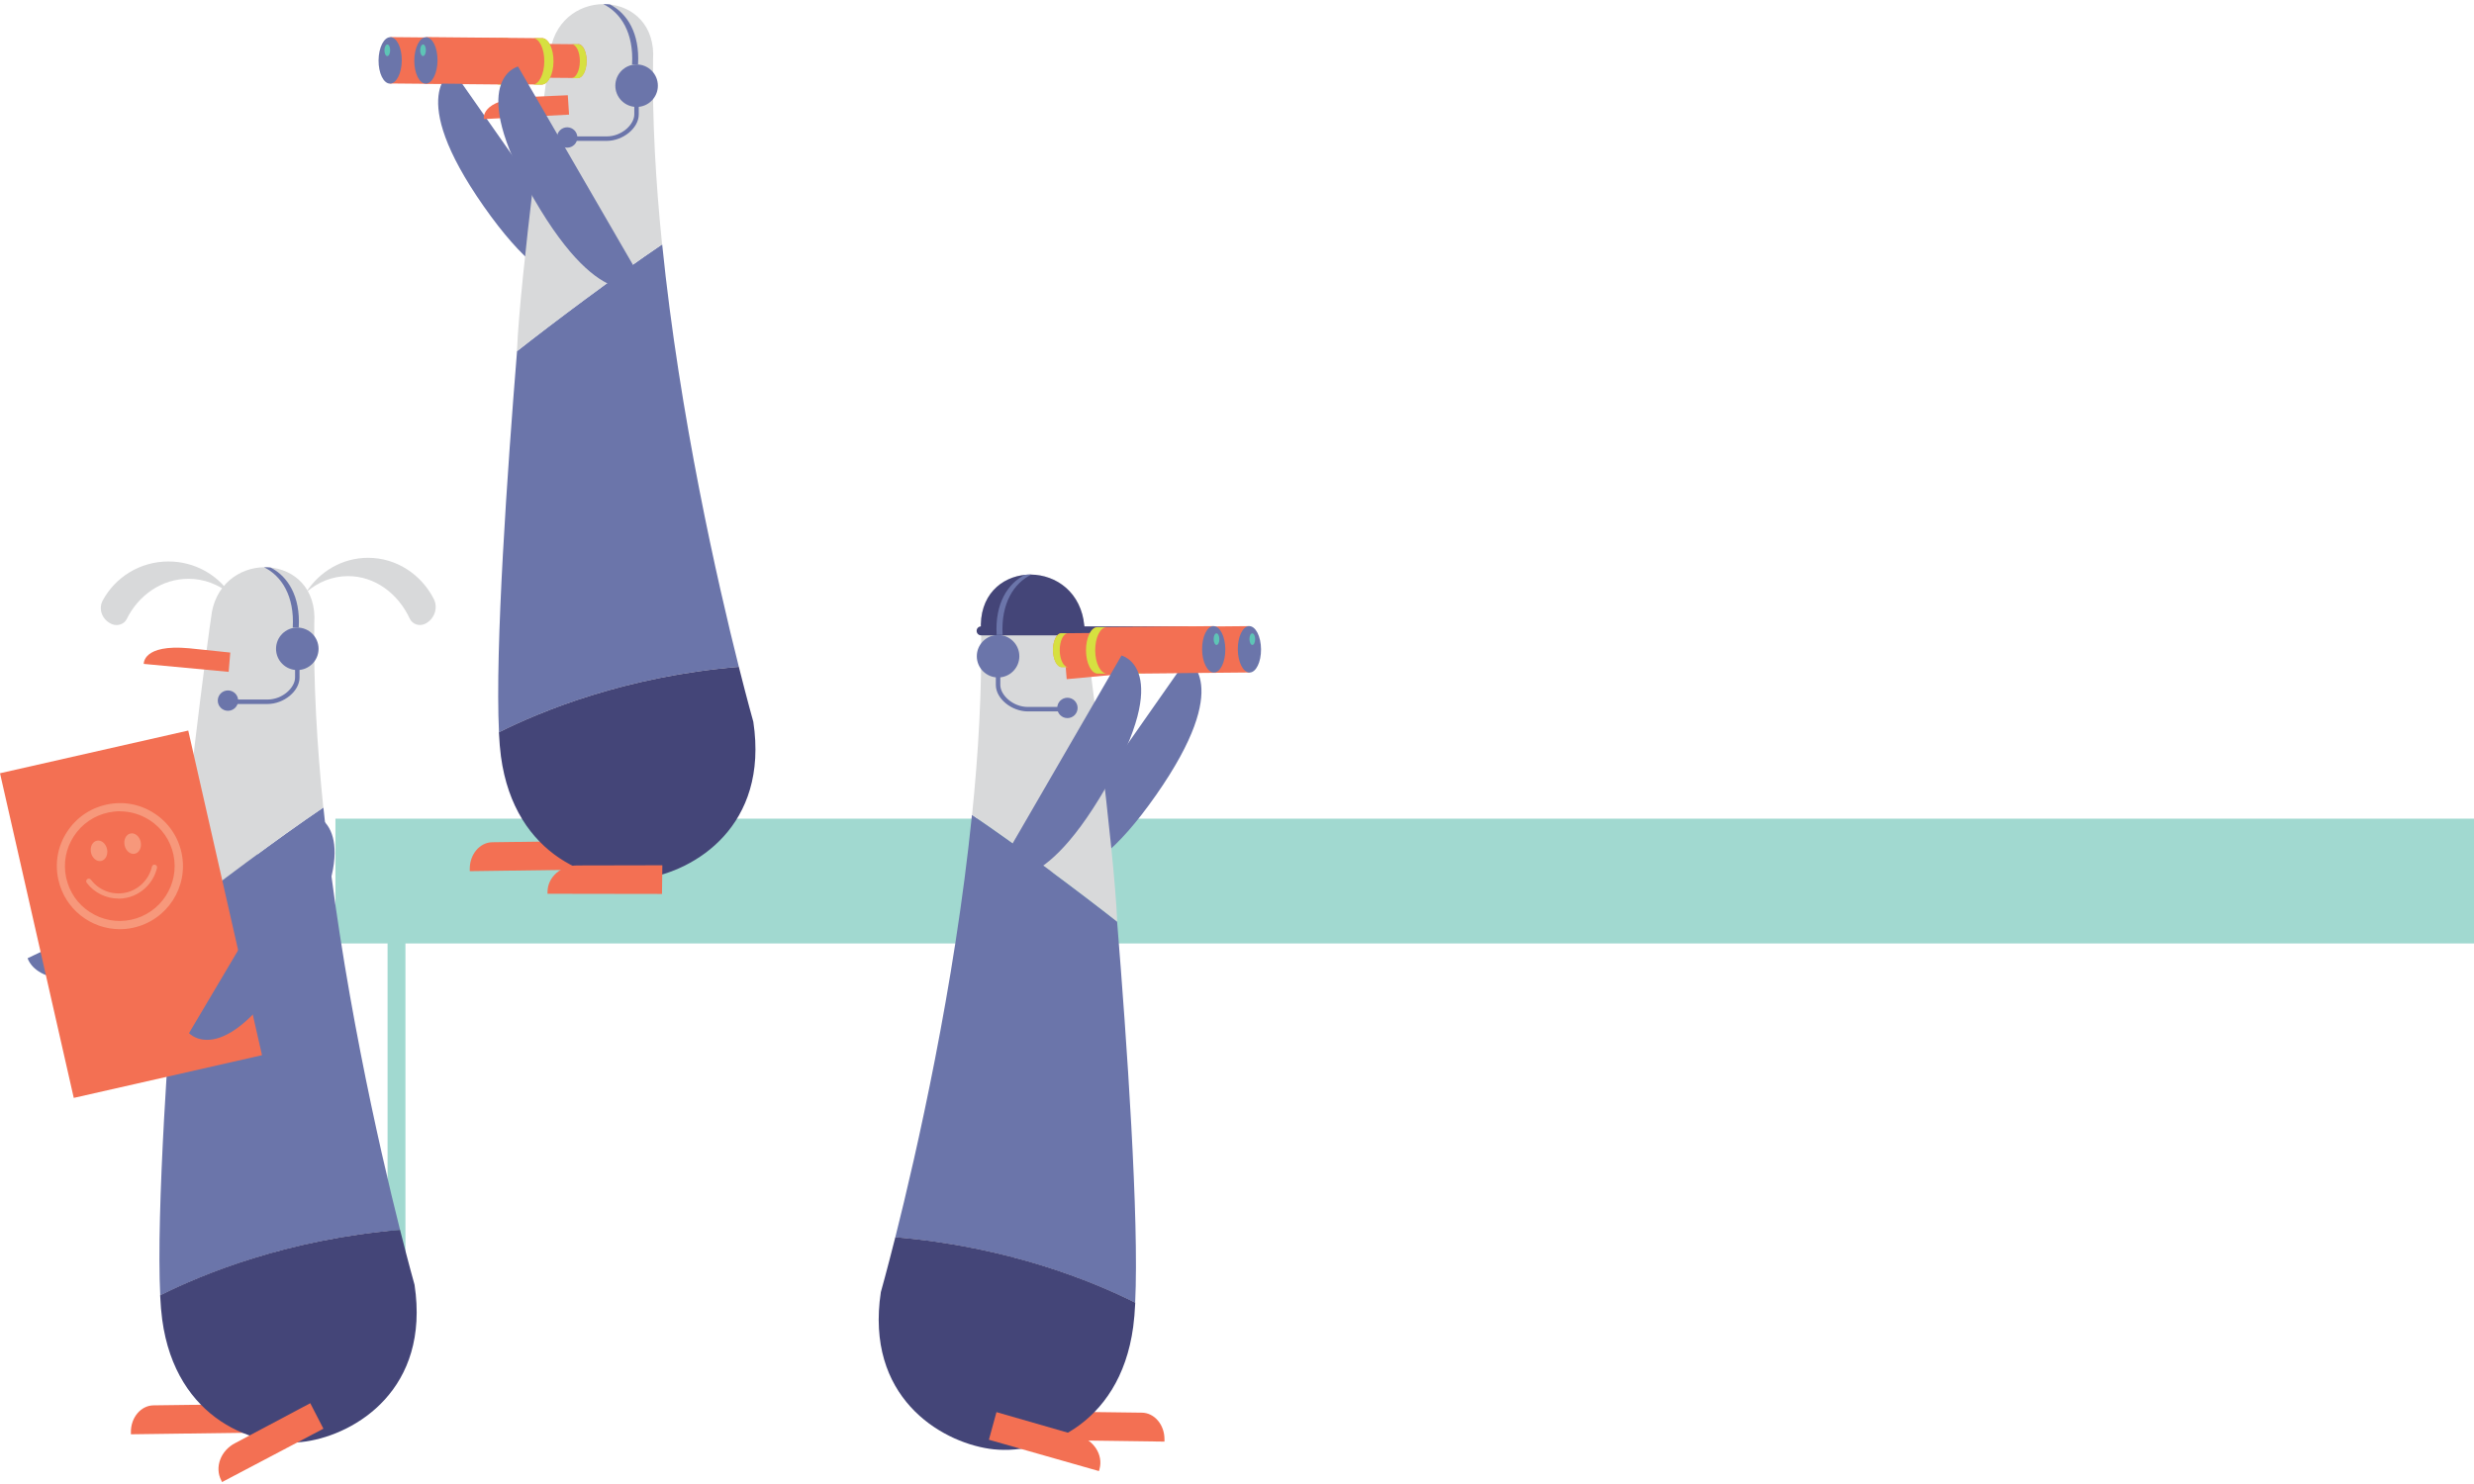 <?xml version="1.0" encoding="UTF-8"?>
<svg xmlns="http://www.w3.org/2000/svg" width="405" height="243" viewBox="0 0 405 243" fill="none">
  <path d="M54.912 134.051H544.809V154.486H54.912V134.051Z" fill="#A1D9D0"></path>
  <path d="M63.445 144.902H66.371V223.131H63.445V144.902Z" fill="#A1D9D0"></path>
  <path d="M88.811 7.247L74.928 7.115L74.885 12.657L88.753 12.774C89.513 12.774 90.157 11.546 90.172 10.011C90.186 8.475 89.572 7.232 88.811 7.218V7.247Z" fill="#F37053"></path>
  <path d="M88.81 7.247H87.713C88.474 7.247 89.088 8.505 89.073 10.04C89.059 11.575 88.43 12.804 87.669 12.804H88.766C89.527 12.804 90.171 11.575 90.185 10.04C90.2 8.505 89.585 7.262 88.825 7.247H88.81Z" fill="#D6E040"></path>
  <path d="M82.205 12.758C81.438 12.751 80.827 11.502 80.841 9.968C80.854 8.433 81.487 7.195 82.255 7.202C83.022 7.209 83.633 8.458 83.62 9.992C83.606 11.527 82.973 12.765 82.205 12.758Z" fill="#6B75AA"></path>
  <path d="M81.887 10.664C81.693 10.663 81.538 10.354 81.542 9.974C81.545 9.594 81.705 9.288 81.899 9.29C82.093 9.292 82.247 9.601 82.244 9.98C82.24 10.36 82.081 10.666 81.887 10.664Z" fill="#5EC4B6"></path>
  <path d="M82.886 6.253L63.898 6.077L63.825 13.666L82.813 13.842C83.866 13.842 84.729 12.16 84.744 10.054C84.759 7.949 83.925 6.253 82.871 6.238L82.886 6.253Z" fill="#F37053"></path>
  <path d="M82.885 6.252H81.378C82.432 6.252 83.266 7.963 83.251 10.069C83.236 12.16 82.373 13.856 81.32 13.856H82.827C83.88 13.856 84.743 12.175 84.758 10.069C84.772 7.963 83.938 6.267 82.885 6.252Z" fill="#D6E040"></path>
  <path d="M63.837 13.691C62.787 13.682 61.951 11.972 61.969 9.873C61.988 7.773 62.855 6.079 63.905 6.088C64.955 6.097 65.791 7.807 65.773 9.907C65.754 12.006 64.888 13.701 63.837 13.691Z" fill="#6B75AA"></path>
  <path d="M63.394 9.184C63.135 9.181 62.93 8.754 62.934 8.229C62.939 7.704 63.152 7.281 63.411 7.283C63.669 7.285 63.875 7.713 63.87 8.238C63.866 8.762 63.652 9.186 63.394 9.184Z" fill="#5EC4B6"></path>
  <path d="M41.707 139.126L4.521 156.907C4.521 156.907 6.818 165.358 27.313 155.562C47.807 145.765 41.707 139.126 41.707 139.126Z" fill="#6B75AA"></path>
  <path d="M46.637 234.522L21.431 234.859V234.522C21.402 232.11 23.07 230.136 25.147 230.121L46.564 229.843L46.622 234.537L46.637 234.522Z" fill="#F37053"></path>
  <path d="M65.493 201.403C62.055 187.746 55.794 160.343 52.942 132.225C45.613 137.167 34.788 145.282 29.185 149.713C27.605 169.205 25.557 198.493 26.23 212.121C33.105 208.67 46.959 202.938 65.508 201.403H65.493Z" fill="#6B75AA"></path>
  <path d="M26.215 212.121C26.288 213.642 26.405 214.972 26.551 216.069C28.775 232.592 41.999 237.257 50.118 236.029C58.237 234.815 70.437 227.489 67.863 210.381C67.863 210.381 66.927 207.076 65.493 201.388C46.929 202.924 33.09 208.655 26.215 212.106V212.121Z" fill="#444578"></path>
  <path d="M34.669 100.362C34.128 103.608 29.608 138.249 29.169 149.713C34.772 145.297 45.597 137.181 52.926 132.224C51.887 122.076 51.302 111.826 51.448 102.102C52.253 90.507 36.527 89.761 34.655 100.362H34.669Z" fill="#D8D9DA"></path>
  <path d="M52.927 233.952L36.352 242.682L36.206 242.374C35.109 240.24 36.133 237.505 38.518 236.292L50.791 229.77L52.941 233.937L52.927 233.952Z" fill="#F37053"></path>
  <path d="M37.434 110.013L23.537 108.712C23.537 108.712 23.303 105.436 30.968 106.153L37.697 106.855L37.434 110.013Z" fill="#F37053"></path>
  <path d="M0.002 126.617L30.816 119.625L42.889 172.785L12.075 179.777L0.002 126.617Z" fill="#F37053"></path>
  <path d="M30.94 169.175L51.947 133.716C51.947 133.716 60.168 136.743 48.597 156.293C37.026 175.843 30.94 169.175 30.94 169.175Z" fill="#6B75AA"></path>
  <path d="M60.255 91.34C64.921 91.34 68.959 94.075 71.007 98.067C71.782 99.587 71.08 101.459 69.529 102.176C68.622 102.585 67.51 102.219 67.086 101.313C65.155 97.16 61.352 94.338 56.978 94.338C54.403 94.338 52.048 95.318 50.132 96.97C52.311 93.578 56.027 91.34 60.255 91.34Z" fill="#D8D9DA"></path>
  <path d="M27.574 91.94C22.908 91.94 18.87 94.528 16.822 98.315C16.047 99.763 16.749 101.532 18.3 102.19C19.207 102.585 20.318 102.234 20.743 101.371C22.674 97.453 26.477 94.777 30.851 94.777C33.426 94.777 35.781 95.713 37.697 97.263C35.518 94.06 31.802 91.94 27.574 91.94Z" fill="#D8D9DA"></path>
  <path d="M97.777 45.309L74.137 11.546C74.137 11.546 66.165 15.201 79.199 33.801C92.233 52.415 97.777 45.309 97.777 45.309Z" fill="#6B75AA"></path>
  <path d="M102.107 142.314L76.902 142.65V142.314C76.873 139.901 78.541 137.927 80.618 137.913L102.034 137.635L102.093 142.329L102.107 142.314Z" fill="#F37053"></path>
  <path d="M120.95 109.194C117.512 95.537 111.251 68.134 108.399 40.016C101.07 44.958 90.245 53.073 84.642 57.504C83.062 76.996 81.014 106.284 81.687 119.912C88.562 116.461 102.416 110.729 120.965 109.194H120.95Z" fill="#6B75AA"></path>
  <path d="M81.672 119.927C81.745 121.448 81.862 122.779 82.008 123.875C84.232 140.398 97.456 145.063 105.575 143.835C113.694 142.621 125.894 135.295 123.32 118.187C123.32 118.187 122.384 114.882 120.95 109.194C102.386 110.73 88.547 116.462 81.672 119.913V119.927Z" fill="#444578"></path>
  <path d="M90.128 8.154C89.587 11.4 85.067 46.04 84.628 57.504C90.231 53.088 101.056 44.973 108.385 40.016C107.346 29.868 106.761 19.618 106.907 9.894C107.712 -1.702 91.986 -2.448 90.114 8.154H90.128Z" fill="#D8D9DA"></path>
  <path d="M108.369 146.379L89.63 146.35V146.013C89.659 143.601 91.853 141.685 94.531 141.714L108.428 141.685L108.369 146.379Z" fill="#F37053"></path>
  <path d="M93.156 18.77L79.215 19.501C79.215 19.501 78.513 16.299 86.193 15.889L92.951 15.597L93.156 18.77Z" fill="#F37053"></path>
  <path d="M94.663 7.247L80.78 7.115L80.736 12.657L94.604 12.774C95.365 12.774 96.009 11.546 96.023 10.011C96.038 8.475 95.423 7.232 94.663 7.218V7.247Z" fill="#F37053"></path>
  <path d="M94.662 7.247H93.565C94.325 7.247 94.94 8.505 94.925 10.04C94.91 11.575 94.281 12.804 93.521 12.804H94.618C95.379 12.804 96.022 11.575 96.037 10.04C96.052 8.505 95.437 7.262 94.676 7.247H94.662Z" fill="#D6E040"></path>
  <path d="M88.055 12.752C87.287 12.745 86.676 11.496 86.69 9.961C86.704 8.427 87.337 7.189 88.105 7.196C88.872 7.202 89.483 8.452 89.469 9.986C89.456 11.521 88.823 12.759 88.055 12.752Z" fill="#6B75AA"></path>
  <path d="M87.738 10.673C87.544 10.671 87.39 10.362 87.393 9.982C87.397 9.603 87.557 9.296 87.751 9.298C87.944 9.3 88.099 9.609 88.095 9.988C88.092 10.368 87.932 10.674 87.738 10.673Z" fill="#5EC4B6"></path>
  <path d="M88.738 6.253L69.75 6.077L69.677 13.666L88.665 13.842C89.718 13.842 90.581 12.16 90.596 10.054C90.61 7.963 89.776 6.253 88.723 6.238L88.738 6.253Z" fill="#F37053"></path>
  <path d="M88.737 6.252H87.23C88.283 6.252 89.117 7.963 89.102 10.069C89.088 12.175 88.225 13.856 87.171 13.856H88.678C89.731 13.856 90.595 12.175 90.609 10.069C90.624 7.978 89.79 6.267 88.737 6.252Z" fill="#D6E040"></path>
  <path d="M69.689 13.7C68.639 13.69 67.802 11.981 67.821 9.881C67.84 7.782 68.706 6.087 69.757 6.096C70.807 6.106 71.643 7.815 71.624 9.915C71.606 12.014 70.739 13.709 69.689 13.7Z" fill="#6B75AA"></path>
  <path d="M69.246 9.177C68.987 9.175 68.781 8.748 68.786 8.223C68.79 7.698 69.004 7.274 69.262 7.277C69.521 7.279 69.727 7.706 69.722 8.231C69.717 8.756 69.504 9.18 69.246 9.177Z" fill="#5EC4B6"></path>
  <path d="M84.803 10.888L105.459 46.552C105.459 46.552 98.788 52.24 87.407 32.573C76.026 12.921 84.818 10.888 84.818 10.888H84.803Z" fill="#6B75AA"></path>
  <path d="M37.698 115.277H43.783C46.475 115.277 49.035 113.171 49.035 110.949V106.84H48.304V110.949C48.304 112.572 46.285 114.546 43.783 114.546H37.698V115.277Z" fill="#6B75AA"></path>
  <path d="M37.319 116.389C36.398 116.389 35.651 115.642 35.651 114.722C35.651 113.801 36.398 113.055 37.319 113.055C38.24 113.055 38.986 113.801 38.986 114.722C38.986 115.642 38.24 116.389 37.319 116.389Z" fill="#6B75AA"></path>
  <path d="M48.669 109.72C46.746 109.72 45.187 108.162 45.187 106.24C45.187 104.318 46.746 102.76 48.669 102.76C50.592 102.76 52.15 104.318 52.15 106.24C52.15 108.162 50.592 109.72 48.669 109.72Z" fill="#6B75AA"></path>
  <path d="M47.924 102.76C48.231 97.599 46.081 94.294 43.228 92.89C43.579 92.89 43.945 92.89 44.296 92.934C47.105 94.367 49.211 97.642 48.904 102.76H47.924Z" fill="#6B75AA"></path>
  <path d="M93.229 23.068H99.315C102.006 23.068 104.566 20.963 104.566 18.74V14.631H103.835V18.74C103.835 20.363 101.816 22.337 99.315 22.337H93.229V23.068Z" fill="#6B75AA"></path>
  <path d="M92.848 24.18C91.927 24.18 91.18 23.433 91.18 22.513C91.18 21.592 91.927 20.846 92.848 20.846C93.769 20.846 94.516 21.592 94.516 22.513C94.516 23.433 93.769 24.18 92.848 24.18Z" fill="#6B75AA"></path>
  <path d="M170.63 141.758L194.27 107.995C194.27 107.995 202.243 111.651 189.208 130.25C176.174 148.865 170.63 141.758 170.63 141.758Z" fill="#6B75AA"></path>
  <path d="M165.421 235.722L190.627 236.058V235.722C190.656 233.309 188.988 231.335 186.911 231.32L165.495 231.042L165.436 235.736L165.421 235.722Z" fill="#F37053"></path>
  <path d="M146.564 202.602C150.002 188.944 156.263 161.542 159.115 133.423C166.444 138.366 177.27 146.481 182.872 150.912C184.452 170.403 186.5 199.692 185.827 213.32C178.952 209.869 165.099 204.137 146.549 202.602H146.564Z" fill="#6B75AA"></path>
  <path d="M185.844 213.32C185.771 214.841 185.654 216.172 185.507 217.268C183.284 233.792 170.059 238.456 161.941 237.228C153.822 236.014 141.621 228.688 144.196 211.58C144.196 211.58 145.132 208.275 146.566 202.587C165.13 204.123 178.968 209.855 185.844 213.306V213.32Z" fill="#444578"></path>
  <path d="M177.388 101.561C177.93 104.808 182.45 139.448 182.889 150.912C177.286 146.496 166.461 138.38 159.132 133.423C160.17 123.276 160.755 113.025 160.609 103.301C159.805 91.706 175.53 90.96 177.403 101.561H177.388Z" fill="#D8D9DA"></path>
  <path d="M161.881 235.751L179.903 240.883L179.991 240.561C180.635 238.237 179.055 235.78 176.48 235.078L163.124 231.232L161.881 235.765V235.751Z" fill="#F37053"></path>
  <path d="M174.623 111.212L188.521 109.911C188.521 109.911 188.755 106.635 181.089 107.352L174.36 108.054L174.623 111.212Z" fill="#F37053"></path>
  <path d="M194.298 104.033H160.608C160.198 104.033 159.877 103.711 159.877 103.301C159.877 102.892 160.198 102.57 160.608 102.57H194.298C194.707 102.57 195.029 102.892 195.029 103.301C195.029 103.711 194.707 104.033 194.298 104.033Z" fill="#444578"></path>
  <path d="M177.388 101.561C175.516 90.975 159.804 91.706 160.594 103.302H177.637C177.52 102.468 177.432 101.869 177.373 101.561H177.388Z" fill="#444578"></path>
  <path d="M174.359 116.491H168.274C165.582 116.491 163.022 114.385 163.022 112.163V108.054H163.754V112.163C163.754 113.786 165.772 115.76 168.274 115.76H174.359V116.491Z" fill="#6B75AA"></path>
  <path d="M174.741 117.587C173.82 117.587 173.073 116.841 173.073 115.92C173.073 115 173.82 114.253 174.741 114.253C175.662 114.253 176.408 115 176.408 115.92C176.408 116.841 175.662 117.587 174.741 117.587Z" fill="#6B75AA"></path>
  <path d="M163.388 110.934C161.465 110.934 159.906 109.376 159.906 107.454C159.906 105.532 161.465 103.974 163.388 103.974C165.31 103.974 166.869 105.532 166.869 107.454C166.869 109.376 165.31 110.934 163.388 110.934Z" fill="#6B75AA"></path>
  <path d="M164.134 103.959C163.827 98.798 165.977 95.493 168.83 94.089C168.479 94.089 168.113 94.089 167.762 94.133C164.953 95.566 162.847 98.842 163.154 103.959H164.134Z" fill="#6B75AA"></path>
  <path d="M179.597 103.696L193.48 103.564L193.523 109.106L179.655 109.223C178.895 109.223 178.251 107.995 178.236 106.46C178.222 104.924 178.836 103.681 179.597 103.667V103.696Z" fill="#F37053"></path>
  <path d="M179.597 103.696H180.694C179.934 103.696 179.319 104.954 179.334 106.489C179.349 108.025 179.978 109.253 180.738 109.253H179.641C178.88 109.253 178.237 108.025 178.222 106.489C178.208 104.954 178.822 103.711 179.583 103.696H179.597Z" fill="#D6E040"></path>
  <path d="M184.797 106.411C184.784 104.877 185.395 103.627 186.162 103.621C186.93 103.614 187.563 104.852 187.577 106.386C187.59 107.921 186.979 109.17 186.212 109.177C185.444 109.184 184.811 107.945 184.797 106.411Z" fill="#6B75AA"></path>
  <path d="M186.175 106.402C186.171 106.022 186.326 105.713 186.519 105.712C186.713 105.71 186.873 106.016 186.877 106.396C186.88 106.775 186.726 107.084 186.532 107.086C186.338 107.088 186.178 106.782 186.175 106.402Z" fill="#5EC4B6"></path>
  <path d="M185.507 102.702L204.495 102.526L204.568 110.115L185.58 110.291C184.527 110.291 183.664 108.609 183.649 106.504C183.635 104.398 184.469 102.702 185.522 102.687L185.507 102.702Z" fill="#F37053"></path>
  <path d="M185.507 102.702H187.014C185.96 102.702 185.127 104.412 185.141 106.518C185.156 108.609 186.019 110.305 187.072 110.305H185.566C184.512 110.305 183.649 108.624 183.635 106.518C183.62 104.412 184.454 102.716 185.507 102.702Z" fill="#D6E040"></path>
  <path d="M202.632 106.342C202.613 104.242 203.449 102.532 204.499 102.523C205.55 102.514 206.416 104.208 206.435 106.308C206.454 108.407 205.617 110.117 204.567 110.126C203.517 110.136 202.65 108.441 202.632 106.342Z" fill="#6B75AA"></path>
  <path d="M204.538 104.661C204.533 104.137 204.739 103.709 204.997 103.707C205.256 103.705 205.469 104.128 205.474 104.653C205.479 105.178 205.273 105.605 205.014 105.608C204.756 105.61 204.542 105.186 204.538 104.661Z" fill="#5EC4B6"></path>
  <path d="M173.745 103.696L187.628 103.564L187.672 109.106L173.804 109.223C173.043 109.223 172.4 107.995 172.385 106.46C172.37 104.924 172.985 103.681 173.745 103.667V103.696Z" fill="#F37053"></path>
  <path d="M173.746 103.696H174.843C174.082 103.696 173.468 104.954 173.482 106.489C173.497 108.025 174.126 109.253 174.887 109.253H173.79C173.029 109.253 172.385 108.025 172.371 106.489C172.356 104.954 172.97 103.711 173.731 103.696H173.746Z" fill="#D6E040"></path>
  <path d="M178.936 106.412C178.922 104.877 179.534 103.628 180.301 103.621C181.069 103.614 181.702 104.853 181.715 106.387C181.729 107.921 181.118 109.171 180.351 109.177C179.583 109.184 178.95 107.946 178.936 106.412Z" fill="#6B75AA"></path>
  <path d="M180.315 106.402C180.312 106.022 180.466 105.713 180.66 105.712C180.854 105.71 181.014 106.016 181.017 106.396C181.021 106.775 180.866 107.084 180.672 107.086C180.478 107.088 180.319 106.782 180.315 106.402Z" fill="#5EC4B6"></path>
  <path d="M179.654 102.702L198.642 102.526L198.715 110.115L179.727 110.291C178.674 110.291 177.81 108.609 177.796 106.504C177.781 104.413 178.615 102.702 179.668 102.687L179.654 102.702Z" fill="#F37053"></path>
  <path d="M179.653 102.702H181.16C180.107 102.702 179.273 104.412 179.288 106.518C179.302 108.624 180.165 110.305 181.219 110.305H179.712C178.659 110.305 177.796 108.624 177.781 106.518C177.766 104.427 178.6 102.716 179.653 102.702Z" fill="#D6E040"></path>
  <path d="M196.786 106.342C196.767 104.242 197.603 102.532 198.654 102.523C199.704 102.514 200.57 104.208 200.589 106.308C200.608 108.407 199.772 110.117 198.721 110.126C197.671 110.136 196.805 108.441 196.786 106.342Z" fill="#6B75AA"></path>
  <path d="M198.676 104.661C198.672 104.137 198.878 103.709 199.136 103.707C199.395 103.705 199.608 104.128 199.613 104.653C199.617 105.178 199.412 105.605 199.153 105.608C198.894 105.61 198.681 105.186 198.676 104.661Z" fill="#5EC4B6"></path>
  <path d="M183.591 107.337L162.935 143.001C162.935 143.001 169.606 148.689 180.987 129.022C192.368 109.369 183.576 107.337 183.576 107.337H183.591Z" fill="#6B75AA"></path>
  <path d="M104.214 17.512C102.291 17.512 100.732 15.954 100.732 14.032C100.732 12.11 102.291 10.552 104.214 10.552C106.137 10.552 107.695 12.11 107.695 14.032C107.695 15.954 106.137 17.512 104.214 17.512Z" fill="#6B75AA"></path>
  <path d="M103.469 10.552C103.776 5.39 101.625 2.085 98.773 0.682C99.124 0.682 99.49 0.682 99.841 0.726C102.649 2.159 104.756 5.434 104.449 10.552H103.469Z" fill="#6B75AA"></path>
  <path d="M19.618 152.155C20.32 152.155 21.051 152.081 21.768 151.921C27.341 150.736 30.911 145.238 29.726 139.682C29.155 136.991 27.561 134.666 25.25 133.175C22.938 131.669 20.174 131.157 17.482 131.742C14.79 132.312 12.464 133.906 10.972 136.216C9.465 138.527 8.953 141.29 9.538 143.981C10.577 148.835 14.863 152.155 19.632 152.155H19.618ZM19.632 132.853C21.344 132.853 23.026 133.35 24.504 134.301C26.508 135.602 27.897 137.62 28.395 139.96C29.419 144.8 26.317 149.566 21.475 150.605C19.135 151.102 16.736 150.663 14.717 149.347C12.698 148.046 11.323 146.028 10.826 143.688C10.328 141.349 10.767 138.951 12.084 136.933C13.386 134.929 15.405 133.54 17.745 133.043C18.374 132.912 19.003 132.838 19.632 132.838V132.853Z" fill="#F7987B"></path>
  <path d="M20.397 138.417C20.202 137.501 20.634 136.633 21.361 136.479C22.088 136.324 22.835 136.942 23.03 137.858C23.225 138.774 22.793 139.642 22.066 139.797C21.339 139.951 20.592 139.334 20.397 138.417Z" fill="#F7987B"></path>
  <path d="M14.891 139.599C14.696 138.683 15.128 137.815 15.855 137.661C16.582 137.506 17.329 138.124 17.524 139.04C17.719 139.956 17.288 140.824 16.561 140.979C15.834 141.133 15.086 140.516 14.891 139.599Z" fill="#F7987B"></path>
  <path d="M19.397 147.154C19.836 147.154 20.289 147.11 20.728 147.008C23.171 146.496 25.131 144.566 25.702 142.109C25.761 141.875 25.614 141.656 25.38 141.597C25.146 141.539 24.927 141.685 24.868 141.919C24.371 144.054 22.674 145.721 20.553 146.174C18.417 146.627 16.193 145.794 14.877 144.039C14.73 143.849 14.467 143.82 14.277 143.952C14.087 144.098 14.057 144.361 14.189 144.551C15.433 146.203 17.393 147.139 19.397 147.139V147.154Z" fill="#F7987B"></path>
</svg>
